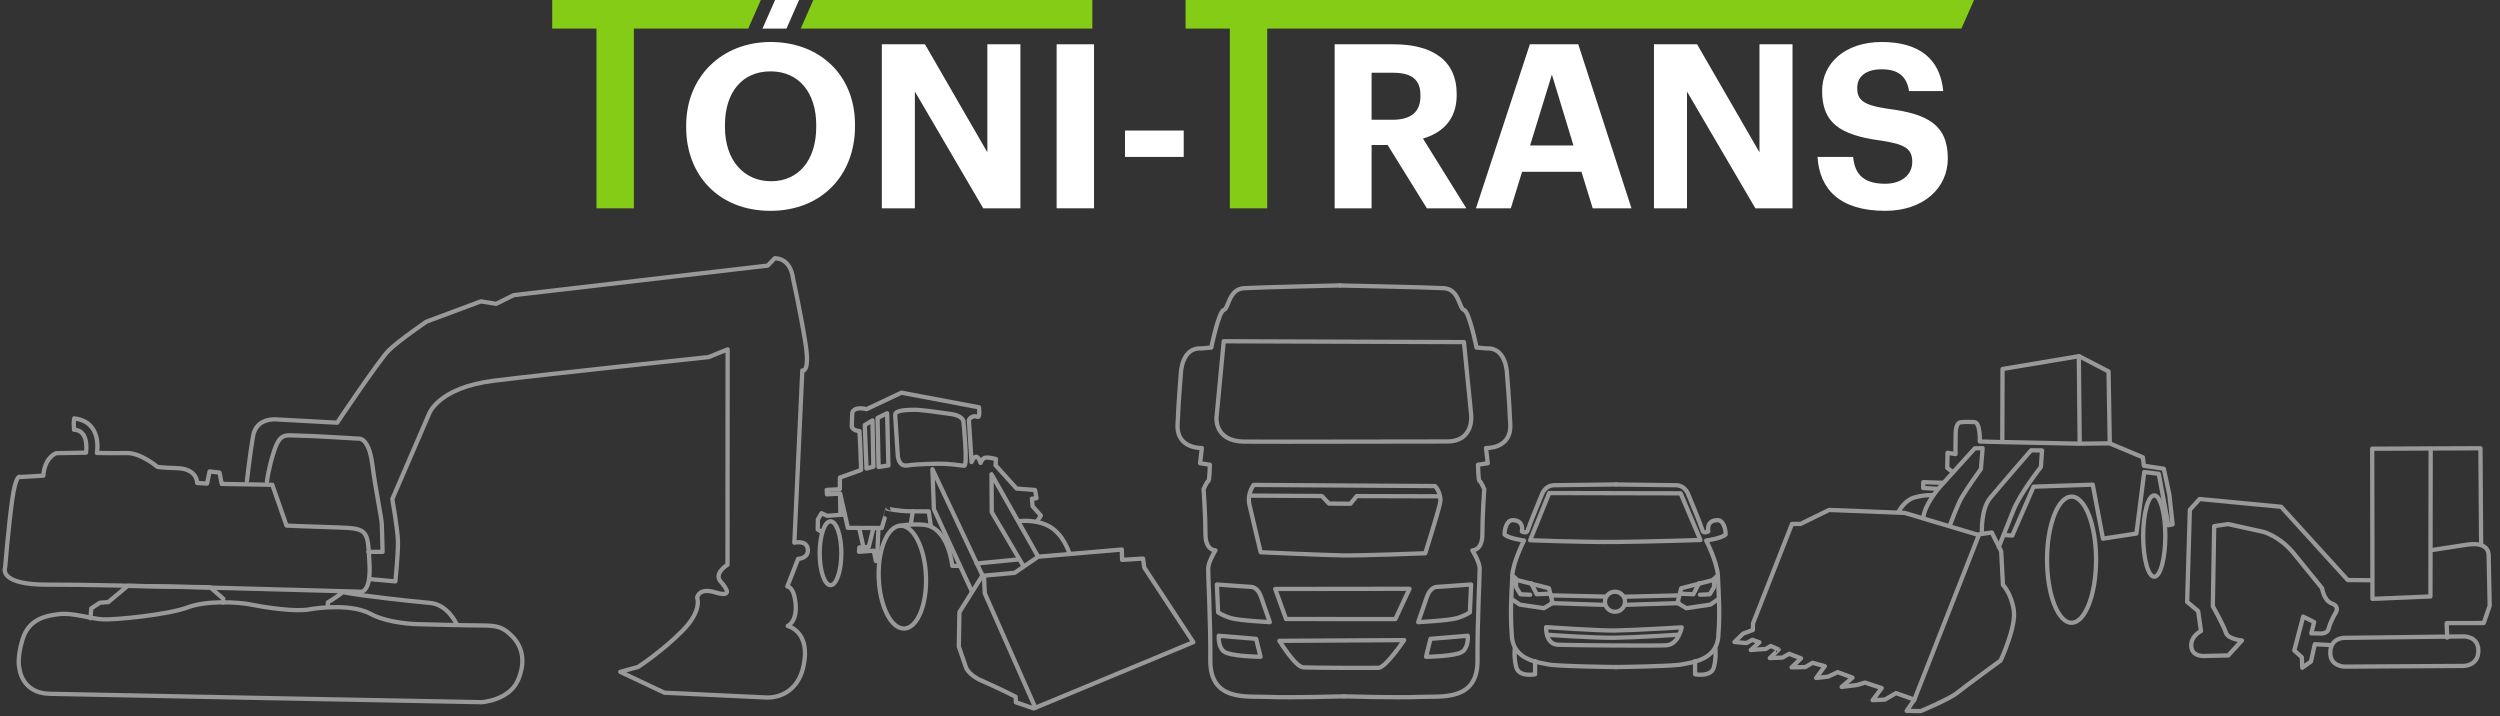 <?xml version="1.0" encoding="UTF-8" standalone="no"?>
<!DOCTYPE svg PUBLIC "-//W3C//DTD SVG 1.1//EN" "http://www.w3.org/Graphics/SVG/1.1/DTD/svg11.dtd">
<!-- Created with Vectornator (http://vectornator.io/) -->
<svg height="100%" stroke-miterlimit="10" style="fill-rule:nonzero;clip-rule:evenodd;stroke-linecap:round;stroke-linejoin:round;" version="1.1" viewBox="0 0 584.01 167.265" width="100%" xml:space="preserve" xmlns="http://www.w3.org/2000/svg" xmlns:xlink="http://www.w3.org/1999/xlink">
<rect x="0" y="0" width="584.01" height="167.265" fill="#333333" stroke="none"/>
<defs/>
<clipPath id="ArtboardFrame">
<rect height="167.265" width="584.01" x="0" y="0"/>
</clipPath>
<g clip-path="url(#ArtboardFrame)" id="Layer-1" visibility="hidden">
<path d="M0.029-20.772L636.843-20.772L636.843 212.189L0.029 212.189L0.029-20.772Z" fill="#171717" fill-rule="nonzero" opacity="1" stroke="none"/>
</g>
<g id="Layer-2">
<g opacity="0.5">
<path d="M298.881 149.7C298.881 149.7 302.576 155.787 304.443 155.9C306.31 156.013 320.32 156.048 322.018 156.01C323.715 155.973 328.012 149.531 328.012 149.531L298.881 149.7Z" fill="none" opacity="1" stroke="#ffffff" stroke-linecap="butt" stroke-linejoin="round" stroke-width="1"/>
<path d="M300.424 144.602L325.963 144.62L329.259 137.545L297.894 137.583L300.424 144.602Z" fill="none" opacity="1" stroke="#ffffff" stroke-linecap="butt" stroke-linejoin="round" stroke-width="1"/>
<path d="M294.5 129.005C294.5 129.005 308.965 129.666 313.642 129.741C318.319 129.816 332.953 129.243 332.953 129.243C332.953 129.243 335.8 120.167 336.366 117.715C336.932 115.264 335.216 113.548 335.216 113.548L292.853 113.279C292.853 113.279 291.288 115.278 291.873 117.899C292.457 120.52 294.5 129.005 294.5 129.005Z" fill="none" opacity="1" stroke="#ffffff" stroke-linecap="butt" stroke-linejoin="round" stroke-width="1"/>
<path d="M52.06 140.768L52.145 139.859L49.096 137.18L29.817 136.867L25.296 140.652L23.329 140.795L21.314 142.134L21.14 144.414" fill="none" opacity="1" stroke="#ffffff" stroke-linecap="butt" stroke-linejoin="round" stroke-width="1"/>
<path d="M106.636 145.714C106.636 145.714 104.556 141.183 100.452 140.841C96.348 140.499 83.638 139.092 80.075 138.323C78.622 139.522 76.599 140.716 76.599 140.716L76.547 141.483" fill="none" opacity="1" stroke="#ffffff" stroke-linecap="butt" stroke-linejoin="round" stroke-width="1"/>
<path d="M62.357 112.486C62.357 112.486 62.73 109.33 64.018 105.394C65.477 100.936 66.819 101.752 69.526 101.752C72.233 101.752 83.691 102.467 83.691 102.467C83.691 102.467 86.114 101.874 86.969 108.452C87.823 115.03 89.109 120.624 89.194 122.533C89.28 124.442 89.365 128.917 89.365 128.917L86.059 128.917" fill="none" opacity="1" stroke="#ffffff" stroke-linecap="butt" stroke-linejoin="round" stroke-width="1"/>
<path d="M86.667 135.303L92.363 135.817C92.363 135.817 93.045 129.197 92.966 126.41C92.887 123.623 91.645 116.579 91.645 116.579L100.285 96.56C100.285 96.56 102.476 90.546 115.299 88.946C128.122 87.347 165.552 83.415 165.552 83.415L169.98 81.616L169.946 131.935C169.946 131.935 166.63 133.918 168.37 135.875C170.11 137.832 170.9 139.532 167.026 138.366C163.151 137.2 162.855 139.612 162.855 139.612C162.855 139.612 164.14 142.577 159.415 147.361C154.69 152.145 149.068 155.797 149.068 155.797L144.9 156.952L155.207 161.819L179.084 162.939C179.084 162.939 186.05 163.507 187.73 155.481C189.41 147.455 184.013 146.23 184.013 146.23C184.013 146.23 186.216 145.297 185.86 141.126C185.504 136.954 183.922 136.994 183.922 136.994L186.435 130.56C186.435 130.56 188.965 130.461 188.708 128.267C188.451 126.072 185.565 126.784 185.565 126.784L187.427 86.537C187.427 86.537 189.318 87.299 188.101 79.822C186.885 72.345 185.242 64.992 185.242 64.992C185.242 64.992 184.886 60.406 180.992 60.327L179.331 62.046L120.02 68.941L115.905 70.977L112.326 70.404L99.61 75.141C99.61 75.141 93.087 79.609 90.833 81.843C88.579 84.077 78.763 98.745 78.763 98.745L64.608 97.977C64.608 97.977 59.868 97.421 59.112 101.891C58.355 106.361 57.683 112.312 57.683 112.312" fill="none" opacity="1" stroke="#ffffff" stroke-linecap="butt" stroke-linejoin="round" stroke-width="1"/>
<path d="M20.098 105.743L13.172 105.863C13.172 105.863 10.453 106.687 10.128 111.111L4.731 111.435C4.731 111.435 3.716 110.38 2.823 116.955C1.93 123.529 1.2 132.539 1.2 132.539C1.2 132.539-0.648 136.7 11.446 136.579C23.54 136.457 83.877 138.216 83.877 138.216C83.877 138.216 86.717 139.19 86.312 131.641C85.906 124.093 86.09 123.432 79.353 123.229C72.616 123.026 66.934 122.783 66.934 122.783L63.607 113.246L51.797 113.043L51.281 110.397L48.963 110.128L48.369 112.969L46.059 112.821C46.059 112.821 46.175 109.506 41.349 109.36C37.945 109.258 36.783 109.068 36.783 109.068C36.783 109.068 32.891 105.756 29.575 105.828C26.259 105.9 22.631 105.804 22.631 105.804C22.631 105.804 24.052 98.536 17.337 97.738C17.113 99.44 17.281 98.575 17.288 100.39C20.925 100.482 20.098 105.743 20.098 105.743Z" fill="none" opacity="1" stroke="#ffffff" stroke-linecap="butt" stroke-linejoin="round" stroke-width="1"/>
<path d="M4.571 156.298C4.571 156.298 5.109 161.901 11.544 162.072C17.98 162.243 112.563 164.034 112.563 164.034C112.563 164.034 118.947 163.606 120.998 158.904C123.05 154.202 121.739 150.753 119.659 148.644C117.579 146.535 116.296 146.108 112.449 146.108C108.602 146.108 97.272 145.794 97.272 145.794C97.272 145.794 90.766 145.666 86.605 143.415C82.445 141.164 75.311 141.803 72.12 142.373C68.928 142.943 62.028 141.914 58.807 141.259C55.587 140.603 48.222 140.232 43.844 141.886C39.294 143.604 26.932 144.829 24.025 144.686C21.118 144.544 17.045 143.083 13.823 143.461C10.685 143.828 6.718 144.604 5.265 149.363C3.811 154.122 4.571 156.298 4.571 156.298Z" fill="none" opacity="1" stroke="#ffffff" stroke-linecap="butt" stroke-linejoin="round" stroke-width="1"/>
<path d="M313.844 162.665C313.844 162.665 326.576 163.031 331.549 162.805C336.522 162.579 345.21 163.969 345.153 154.294C345.097 144.62 345.709 134.275 345.652 132.728C345.596 131.182 343.955 128.561 343.955 128.561C343.955 128.561 346.312 128.655 346.293 124.713C346.275 120.772 346.729 114.266 346.729 114.266C346.729 114.266 345.956 112.494 345.635 112.38C345.315 112.267 345.268 108.566 345.268 108.566L347.55 108.208L347.135 104.663C347.135 104.663 353.035 104.919 352.809 99.243C352.583 93.567 352.036 87.232 352.036 87.232C352.036 87.232 351.904 81.134 347.322 81.398L344.926 81.191C344.926 81.191 343.229 72.802 342.022 72.425C340.815 72.048 340.896 67.526 337.273 67.319C333.65 67.112 313.019 66.69 313.019 66.69" fill="none" opacity="1" stroke="#ffffff" stroke-linecap="butt" stroke-linejoin="round" stroke-width="1"/>
<path d="M314.029 162.665C314.029 162.665 301.316 163.031 296.343 162.805C291.37 162.579 282.682 163.969 282.739 154.294C282.796 144.62 282.183 134.275 282.24 132.728C282.297 131.182 283.937 128.561 283.937 128.561C283.937 128.561 281.58 128.655 281.599 124.713C281.618 120.772 281.163 114.266 281.163 114.266C281.163 114.266 281.936 112.494 282.257 112.38C282.578 112.267 282.624 108.566 282.624 108.566L280.342 108.208L280.757 104.663C280.757 104.663 274.857 104.919 275.083 99.243C275.31 93.567 275.856 87.232 275.856 87.232C275.856 87.232 275.988 81.134 280.571 81.398L282.966 81.191C282.966 81.191 284.663 72.802 285.87 72.425C287.077 72.048 286.996 67.526 290.619 67.319C294.242 67.112 313.082 66.671 313.082 66.671" fill="none" opacity="1" stroke="#ffffff" stroke-linecap="butt" stroke-linejoin="round" stroke-width="1"/>
<path d="M285.869 79.717L284.177 97.574C284.177 97.574 283.675 103.086 290.631 103.161C297.586 103.237 332.617 103.104 337.971 103.132C344.527 103.165 343.661 96.773 343.661 96.773L341.98 79.914L285.869 79.717Z" fill="none" opacity="1" stroke="#ffffff" stroke-linecap="butt" stroke-linejoin="round" stroke-width="1"/>
<path d="M291.928 115.777L308.79 115.867L310.45 117.64L315.466 117.677L316.937 115.886L335.946 115.937" fill="none" opacity="1" stroke="#ffffff" stroke-linecap="butt" stroke-linejoin="round" stroke-width="1"/>
<path d="M331.297 145.333C331.297 145.333 338.317 144.989 340.316 144.404C342.315 143.819 343.371 143.046 343.371 143.046L343.654 136.54L335.593 137.111C335.593 137.111 334.141 137.111 333.349 139.393C332.557 141.675 331.297 145.333 331.297 145.333Z" fill="none" opacity="1" stroke="#ffffff" stroke-linecap="butt" stroke-linejoin="round" stroke-width="1"/>
<path d="M334.164 149.239L333.127 153.425C333.127 153.425 340.407 153.357 341.765 152.131C343.123 150.905 342.878 148.51 342.878 148.51L334.164 149.239Z" fill="none" opacity="1" stroke="#ffffff" stroke-linecap="butt" stroke-linejoin="round" stroke-width="1"/>
<path d="M395.969 154.443L395.983 157.515C395.983 157.515 399.73 158.241 400.361 155.91C400.992 153.579 400.703 151.366 400.703 151.366" fill="none" opacity="1" stroke="#ffffff" stroke-linecap="butt" stroke-linejoin="round" stroke-width="1"/>
<path d="M296.628 145.333C296.628 145.333 289.608 144.989 287.609 144.404C285.61 143.819 284.554 143.046 284.554 143.046L284.271 136.54L292.332 137.111C292.332 137.111 293.784 137.111 294.576 139.393C295.368 141.675 296.628 145.333 296.628 145.333Z" fill="none" opacity="1" stroke="#ffffff" stroke-linecap="butt" stroke-linejoin="round" stroke-width="1"/>
<path d="M293.432 149.239L294.469 153.425C294.469 153.425 287.188 153.357 285.83 152.131C284.472 150.905 284.718 148.51 284.718 148.51L293.432 149.239Z" fill="none" opacity="1" stroke="#ffffff" stroke-linecap="butt" stroke-linejoin="round" stroke-width="1"/>
<path d="M554.003 135.549L548.443 135.498L532.877 118.387L513.838 116.573L511.56 119.089L510.927 140.592L513.494 142.751L514.165 147.415C514.165 147.415 511.615 148.639 511.904 151.121C512.193 153.603 515.193 153.229 515.193 153.229L520.531 153.11L523.727 149.625C523.727 149.625 520.463 149.319 519.987 147.789C519.511 146.259 516.925 141.595 516.925 141.595L517.244 122.903L520.491 122.427L528.779 124.256C528.779 124.256 532.605 125.312 535.75 129.171C538.895 133.031 542.448 137.417 542.448 137.417C542.448 137.417 542.856 140.307 544.709 140.97C546.563 141.633 545.696 143.01 545.696 143.01C545.696 143.01 544.402 145.139 543.978 146.836C543.637 148.267 541.802 147.975 541.802 147.975L539.932 147.958L540.595 145.323L538.028 144.047L535.954 151.953L537.722 153.551L537.807 155.982L539.847 154.537L540.748 150.491L544.556 150.695" fill="none" opacity="1" stroke="#ffffff" stroke-linecap="butt" stroke-linejoin="round" stroke-width="1"/>
<path d="M547.7 155.727L575.468 155.562C575.468 155.562 578.973 155.607 578.956 151.986C578.939 148.365 575.199 148.671 575.199 148.671L547.936 149.004C547.936 149.004 544.273 148.749 544.365 152.66C544.437 155.686 547.7 155.727 547.7 155.727Z" fill="none" opacity="1" stroke="#ffffff" stroke-linecap="butt" stroke-linejoin="round" stroke-width="1"/>
<path d="M571.675 148.956L571.544 145.559L580.207 145.54L581.601 141.528L581.356 129.85C581.356 129.85 581.782 126.42 576.377 127.227C570.963 128.036 567.996 128.519 567.996 128.519" fill="none" opacity="1" stroke="#ffffff" stroke-linecap="butt" stroke-linejoin="round" stroke-width="1"/>
<path d="M579.601 127.267L579.44 104.713L554.154 104.82L554.22 139.9L567.761 139.332L567.819 104.728" fill="none" opacity="1" stroke="#ffffff" stroke-linecap="butt" stroke-linejoin="round" stroke-width="1"/>
<path d="M392.845 146.557C392.845 146.557 381.192 147.235 377.273 147.29C373.355 147.345 361.183 146.503 361.183 146.503C361.183 146.503 360.921 150.493 363.992 150.617C367.064 150.74 386.318 150.893 389.225 150.742C392.132 150.591 392.845 146.557 392.845 146.557Z" fill="none" opacity="1" stroke="#ffffff" stroke-linecap="butt" stroke-linejoin="round" stroke-width="1"/>
<path d="M361.46 148.277C361.46 148.277 372.144 149.048 377.187 148.981C382.195 148.915 392.148 148.263 392.148 148.263" fill="none" opacity="1" stroke="#ffffff" stroke-linecap="butt" stroke-linejoin="round" stroke-width="1"/>
<path d="M357.439 126.202C357.439 126.202 369.279 126.67 377.413 126.602C385.621 126.533 397.221 126.145 397.221 126.145L392.606 115.243L361.904 115.176L357.439 126.202Z" fill="none" opacity="1" stroke="#ffffff" stroke-linecap="butt" stroke-linejoin="round" stroke-width="1"/>
<path d="M401.286 140.048L399.544 141.241L393.931 142.077L391.861 140.843L392.738 137.415L400.052 135.533L401.273 134.436" fill="none" opacity="1" stroke="#ffffff" stroke-linecap="butt" stroke-linejoin="round" stroke-width="1"/>
<path d="M396.891 136.245L395.588 138.818L392.477 138.683" fill="none" opacity="1" stroke="#ffffff" stroke-linecap="butt" stroke-linejoin="round" stroke-width="1"/>
<path d="M400.444 135.419L400.391 137.189L399.407 138.82L397.12 138.937" fill="none" opacity="1" stroke="#ffffff" stroke-linecap="butt" stroke-linejoin="round" stroke-width="1"/>
<path d="M392.162 139.084L379.474 139.398" fill="none" opacity="1" stroke="#ffffff" stroke-linecap="butt" stroke-linejoin="round" stroke-width="1"/>
<path d="M392.232 140.89L379.658 141.29" fill="none" opacity="1" stroke="#ffffff" stroke-linecap="butt" stroke-linejoin="round" stroke-width="1"/>
<path d="M358.608 154.443L358.594 157.515C358.594 157.515 354.847 158.241 354.216 155.91C353.585 153.579 353.874 151.366 353.874 151.366" fill="none" opacity="1" stroke="#ffffff" stroke-linecap="butt" stroke-linejoin="round" stroke-width="1"/>
<path d="M353.291 140.048L355.033 141.241L360.646 142.077L362.716 140.843L361.839 137.415L354.525 135.533L353.304 134.436" fill="none" opacity="1" stroke="#ffffff" stroke-linecap="butt" stroke-linejoin="round" stroke-width="1"/>
<path d="M357.686 136.245L358.989 138.818L362.099 138.683" fill="none" opacity="1" stroke="#ffffff" stroke-linecap="butt" stroke-linejoin="round" stroke-width="1"/>
<path d="M354.133 135.419L354.186 137.189L355.17 138.82L357.457 138.937" fill="none" opacity="1" stroke="#ffffff" stroke-linecap="butt" stroke-linejoin="round" stroke-width="1"/>
<path d="M362.415 139.084L375.061 139.364" fill="none" opacity="1" stroke="#ffffff" stroke-linecap="butt" stroke-linejoin="round" stroke-width="1"/>
<path d="M362.344 140.89L374.827 141.299" fill="none" opacity="1" stroke="#ffffff" stroke-linecap="butt" stroke-linejoin="round" stroke-width="1"/>
<path d="M377.448 155.827C377.448 155.827 390.761 155.669 392.901 155.206C395.092 154.732 400.997 154.263 401.401 148.69C401.804 143.118 401.56 140.105 401.306 134.45C401.167 131.343 398.57 126.264 398.57 126.264C398.57 126.264 402.154 125.799 403.107 124.859C403.143 123.715 402.649 121.467 401.169 121.505C398.448 121.574 399.073 124.143 399.073 124.143C399.073 124.143 397.98 124.71 397.761 124.026C397.151 122.116 394.466 115.698 394.466 115.698C394.466 115.698 393.818 113.364 391.477 113.349C388.384 113.33 377.499 113.174 377.499 113.174" fill="none" opacity="1" stroke="#ffffff" stroke-linecap="butt" stroke-linejoin="round" stroke-width="1"/>
<path d="M377.584 155.827C377.584 155.827 363.825 155.669 361.685 155.206C359.494 154.732 353.589 154.263 353.185 148.69C352.782 143.118 353.026 140.105 353.28 134.45C353.419 131.343 356.016 126.264 356.016 126.264C356.016 126.264 352.432 125.799 351.479 124.859C351.443 123.715 351.937 121.467 353.417 121.505C356.138 121.574 355.513 124.143 355.513 124.143C355.513 124.143 356.606 124.71 356.825 124.026C357.435 122.116 360.12 115.698 360.12 115.698C360.12 115.698 360.768 113.364 363.109 113.349C366.202 113.33 377.508 113.165 377.508 113.165" fill="none" opacity="1" stroke="#ffffff" stroke-linecap="butt" stroke-linejoin="round" stroke-width="1"/>
<path d="M374.922 140.568C374.922 139.274 375.971 138.225 377.265 138.225C378.559 138.225 379.608 139.274 379.608 140.568C379.608 141.862 378.559 142.911 377.265 142.911C375.971 142.911 374.922 141.862 374.922 140.568Z" fill="none" opacity="1" stroke="#ffffff" stroke-linecap="butt" stroke-linejoin="round" stroke-width="1"/>
<path d="M237.328 164.067L241.492 165.491L278.761 150.015L267.305 132.578L267.022 130.48L262.124 130.788L262.061 128.367L242.527 130.049L237.004 133.82L229.458 134.509L224.124 143.002L223.981 151.022L225.553 155.609C225.553 155.609 225.886 157.528 229.392 159.041C232.898 160.555 237.245 162.75 237.245 162.75L237.328 164.067Z" fill="none" opacity="1" stroke="#ffffff" stroke-linecap="butt" stroke-linejoin="round" stroke-width="1"/>
<path d="M241.855 165.317L230.04 138.593L229.874 134.618" fill="none" opacity="1" stroke="#ffffff" stroke-linecap="butt" stroke-linejoin="round" stroke-width="1"/>
<path d="M242.395 121.618L243.156 120.446L241.217 118.26L241.061 116.503L242.126 116.385L241.794 114.462L237.48 114.126L232.557 108.676L232.664 107.231C232.664 107.231 231.128 106.811 230.279 106.899C229.429 106.987 229.07 108.141 229.07 108.141C229.07 108.141 228.611 106.603 227.987 106.706C227.371 106.808 226.961 107.942 226.961 107.942L226.336 98.126C226.336 98.126 226.908 96.828 228.426 97.384C228.96 97.58 228.699 95.15 228.699 95.15L210.571 91.732L202.423 95.589C202.423 95.589 199.577 94.769 199.093 96.439C198.985 98.519 198.988 99.738 198.988 99.738C198.988 99.738 199.34 100.656 200.765 100.685C200.984 103.613 201.16 109.782 201.16 109.782L196.209 111.569L196.19 114.274L193.121 114.447L193.179 115.482L196.268 115.306L198.066 123.312L205.979 123.34C205.979 123.34 207.351 118.793 207.322 118.822C207.293 118.852 209.8 119.404 212.544 119.443C215.288 119.482 216.949 119.453 216.949 119.453L217.427 122.683" fill="none" opacity="1" stroke="#ffffff" stroke-linecap="butt" stroke-linejoin="round" stroke-width="1"/>
<path d="M205.001 97.631L207.238 96.537L207.534 108.731L205.239 109.093L205.001 97.631Z" fill="none" opacity="1" stroke="#ffffff" stroke-linecap="butt" stroke-linejoin="round" stroke-width="1"/>
<path d="M202.016 99.297L202.415 109.45L204.027 109.021L203.812 98.205L202.016 99.297Z" fill="none" opacity="1" stroke="#ffffff" stroke-linecap="butt" stroke-linejoin="round" stroke-width="1"/>
<path d="M209.72 106.298C209.72 106.298 209.785 109.071 211.948 108.736C214.531 108.337 219.292 108.309 220.314 108.342C222.027 108.397 223.789 108.616 225.238 108.809C226.133 108.928 225.054 98.373 225.054 98.373C225.054 98.373 224.829 97.09 222.225 96.724C219.62 96.357 215.05 95.66 213.247 95.727C211.54 95.791 209.059 95.821 209.115 96.983C209.172 98.144 209.72 106.298 209.72 106.298Z" fill="none" opacity="1" stroke="#ffffff" stroke-linecap="butt" stroke-linejoin="round" stroke-width="1"/>
<path d="M242.414 129.876L231.625 110.782L231.672 119.634L239.045 132.171" fill="none" opacity="1" stroke="#ffffff" stroke-linecap="butt" stroke-linejoin="round" stroke-width="1"/>
<path d="M227.01 138.106L218.165 118.964L217.815 109.6L229.479 134.345" fill="none" opacity="1" stroke="#ffffff" stroke-linecap="butt" stroke-linejoin="round" stroke-width="1"/>
<path d="M228.131 131.64L237.876 130.69" fill="none" opacity="1" stroke="#ffffff" stroke-linecap="butt" stroke-linejoin="round" stroke-width="1"/>
<path d="M200.722 123.407L201.655 127.639" fill="none" opacity="1" stroke="#ffffff" stroke-linecap="butt" stroke-linejoin="round" stroke-width="1"/>
<path d="M203.988 123.527L202.947 127.762L200.734 127.891L200.664 128.896L204.109 128.649L204.62 131.072L204.981 128.42L205.202 123.477" fill="none" opacity="1" stroke="#ffffff" stroke-linecap="butt" stroke-linejoin="round" stroke-width="1"/>
<path d="M196.242 115.688L196.313 120.094" fill="none" opacity="1" stroke="#ffffff" stroke-linecap="butt" stroke-linejoin="round" stroke-width="1"/>
<path d="M197.379 120.2L193.225 120.492L191.903 119.884L191.057 121.355L191.022 123.699L191.912 124.228" fill="none" opacity="1" stroke="#ffffff" stroke-linecap="butt" stroke-linejoin="round" stroke-width="1"/>
<path d="M191.484 129.24C191.484 125.122 192.616 121.783 194.012 121.783C195.408 121.783 196.54 125.122 196.54 129.24C196.54 133.358 195.408 136.697 194.012 136.697C192.616 136.697 191.484 133.358 191.484 129.24Z" fill="none" opacity="1" stroke="#ffffff" stroke-linecap="butt" stroke-linejoin="round" stroke-width="1"/>
<path d="M205.277 135.033C205.027 128.401 207.295 122.931 210.343 122.816C213.391 122.701 216.065 127.985 216.315 134.617C216.565 141.249 214.297 146.718 211.249 146.833C208.201 146.948 205.527 141.665 205.277 135.033Z" fill="none" opacity="1" stroke="#ffffff" stroke-linecap="butt" stroke-linejoin="round" stroke-width="1"/>
<path d="M249.771 129.155C249.771 129.155 248.467 124.822 245.113 122.965C241.954 121.216 238.105 121.747 238.105 121.747" fill="none" opacity="1" stroke="#ffffff" stroke-linecap="butt" stroke-linejoin="round" stroke-width="1"/>
<path d="M224.163 132.195L222.453 132.193C222.453 132.193 221.637 123.082 215.703 122.584C212.691 122.331 209.847 122.865 209.847 122.865" fill="none" opacity="1" stroke="#ffffff" stroke-linecap="butt" stroke-linejoin="round" stroke-width="1"/>
<path d="M213.241 119.441L212.773 122.327" fill="none" opacity="1" stroke="#ffffff" stroke-linecap="butt" stroke-linejoin="round" stroke-width="1"/>
<path d="M468.132 124.978L470.081 125.11L475.05 113.689L488.873 113.216L491.257 125.837L499.072 124.639L500.907 110.265L504.294 110.678L506.543 122.687L507.531 122.508L506.775 115.584L505.47 109.49L500.827 108.812L500.58 106.829L492.797 103.565L485.808 103.65L467.82 103.274L462.497 103.137C462.497 103.137 462.66 98.712 461.242 98.61C459.33 98.471 458.036 98.643 458.036 98.643C458.036 98.643 456.901 98.544 456.847 101.22C456.792 103.915 456.814 106.078 456.814 106.078L454.951 105.779L454.885 109.298L456.108 110.24" fill="none" opacity="1" stroke="#ffffff" stroke-linecap="butt" stroke-linejoin="round" stroke-width="1"/>
<path d="M405.172 149.979L407.985 150.222L409.36 149.463L411.013 150.049L408.977 151.852L412.485 151.59L413.642 150.906C413.642 150.906 415.475 151.68 415.512 151.71C415.55 151.74 413.434 153.721 413.434 153.721L416.391 153.615L417.961 152.728L420.734 153.788L418.529 155.898L421.722 155.831L423.42 154.832L426.28 155.623L424.26 158.382L427.023 158.07L429.288 157.016L432.752 158.301L430.214 160.464L433.861 160.013L435.664 159.45L439.578 160.734L437.449 163.565L440.332 163.426L442.925 161.909L447.202 163.434L445.406 166.064L448.678 166.114C448.678 166.114 455.253 163.4 457.222 161.83C459.19 160.26 467.347 154.304 467.347 154.304C467.347 154.304 471.021 146.53 470.435 142.564C469.849 138.597 467.896 136.628 467.896 136.628L467.483 128.777L465.286 124.389L461.877 124.88L444.954 119.819L427.298 119.122L420.616 122.388L418.61 122.403L409.515 145.605L409.478 147.168L407.209 148.008L405.172 149.979Z" fill="none" opacity="1" stroke="#ffffff" stroke-linecap="butt" stroke-linejoin="round" stroke-width="1"/>
<path d="M462.25 125.033L447.131 163.605" fill="none" opacity="1" stroke="#ffffff" stroke-linecap="butt" stroke-linejoin="round" stroke-width="1"/>
<path d="M467.745 103.015L467.799 86.195L485.674 83.2L492.568 86.775L492.843 103.205" fill="none" opacity="1" stroke="#ffffff" stroke-linecap="butt" stroke-linejoin="round" stroke-width="1"/>
<path d="M485.825 103.514L485.621 83.235" fill="none" opacity="1" stroke="#ffffff" stroke-linecap="butt" stroke-linejoin="round" stroke-width="1"/>
<path d="M462.976 124.349C462.976 124.349 462.742 118.95 464.914 116.324C467.085 113.698 474.475 105.191 474.475 105.191L477.023 105.224L476.768 109.08C476.768 109.08 471.901 115.252 470.35 119.185C468.799 123.117 466.926 127.767 466.926 127.767" fill="none" opacity="1" stroke="#ffffff" stroke-linecap="butt" stroke-linejoin="round" stroke-width="1"/>
<path d="M455.45 122.846C455.45 122.846 457.26 117.903 458.323 116.099C459.52 114.067 462.751 109.538 462.751 109.538L463.15 104.696L461.322 104.73L453.14 113.775C453.14 113.775 449.509 117.872 449.31 120.963" fill="none" opacity="1" stroke="#ffffff" stroke-linecap="butt" stroke-linejoin="round" stroke-width="1"/>
<path d="M452.564 114.185L449.252 113.997L449.285 112.634L453.876 112.784" fill="none" opacity="1" stroke="#ffffff" stroke-linecap="butt" stroke-linejoin="round" stroke-width="1"/>
<path d="M443.543 119.484C443.543 119.484 444.851 116.958 447.066 116.26C449.282 115.562 451.606 115.651 451.606 115.651" fill="none" opacity="1" stroke="#ffffff" stroke-linecap="butt" stroke-linejoin="round" stroke-width="1"/>
<path d="M478.197 130.742C478.197 122.605 480.761 116.008 483.924 116.008C487.088 116.008 489.652 122.605 489.652 130.742C489.652 138.88 487.088 145.477 483.924 145.477C480.761 145.477 478.197 138.88 478.197 130.742Z" fill="none" opacity="1" stroke="#ffffff" stroke-linecap="butt" stroke-linejoin="round" stroke-width="1"/>
<path d="M500.652 125.222C500.652 119.974 501.811 115.719 503.24 115.719C504.67 115.719 505.829 119.974 505.829 125.222C505.829 130.471 504.67 134.726 503.24 134.726C501.811 134.726 500.652 130.471 500.652 125.222Z" fill="none" opacity="1" stroke="#ffffff" stroke-linecap="butt" stroke-linejoin="round" stroke-width="1"/>
</g>
</g>
<g clip-path="url(#ArtboardFrame)" id="Layer-4">
<g opacity="1">
<path d="M139.341 48.66L148.075 48.66L148.075 6.679L174.791 6.679L177.768-0.073L128.998-0.073L128.998 6.679L139.341 6.679L139.341 48.66Z" fill="#84cc16" fill-rule="nonzero" opacity="1" stroke="none"/>
<path d="M179.959 49.25C191.909 49.25 199.732 40.944 199.732 29.53L199.732 29.102C199.732 17.581 191.534 9.81 180.012 9.81C168.652 9.81 160.293 17.902 160.293 29.316L160.293 29.744C160.293 40.944 167.956 49.25 179.959 49.25ZM180.12 42.337C173.85 42.337 169.349 37.514 169.349 29.691L169.349 29.262C169.349 21.546 173.368 16.669 180.012 16.669C186.711 16.669 190.676 21.76 190.676 29.209L190.676 29.637C190.676 37.354 186.604 42.337 180.12 42.337Z" fill="#ffffff" fill-rule="nonzero" opacity="1" stroke="none"/>
<path d="M206.002 48.66L213.718 48.66L213.718 21.385L229.687 48.66L238.368 48.66L238.368 10.346L230.651 10.346L230.651 35.585L216.076 10.346L206.002 10.346L206.002 48.66Z" fill="#ffffff" fill-rule="nonzero" opacity="1" stroke="none"/>
<path d="M246.834 48.66L255.569 48.66L255.569 10.346L246.834 10.346L246.834 48.66Z" fill="#ffffff" fill-rule="nonzero" opacity="1" stroke="none"/>
<path d="M262.803 36.657L276.521 36.657L276.521 30.495L262.803 30.495L262.803 36.657Z" fill="#ffffff" fill-rule="nonzero" opacity="1" stroke="none"/>
<path d="M287.292 48.66L296.027 48.66L296.027 6.679L458.196 6.679L461.173-0.073L276.95-0.073L276.95 6.679L287.292 6.679L287.292 48.66Z" fill="#84cc16" fill-rule="nonzero" opacity="1" stroke="none"/>
<path d="M311.781 48.66L320.408 48.66L320.408 33.871L324.159 33.871L333.322 48.66L342.539 48.66L332.412 32.37C336.913 31.031 340.289 27.976 340.289 22.189L340.289 21.974C340.289 14.044 334.555 10.346 325.499 10.346L311.781 10.346L311.781 48.66ZM320.408 27.976L320.408 16.991L325.285 16.991C329.464 16.991 331.822 18.331 331.822 22.242L331.822 22.457C331.822 26.154 329.625 27.976 325.285 27.976L320.408 27.976Z" fill="#ffffff" fill-rule="nonzero" opacity="1" stroke="none"/>
<path d="M344.79 48.66L352.935 48.66L355.561 40.14L369.44 40.14L372.065 48.66L381.121 48.66L368.689 10.346L357.383 10.346L344.79 48.66ZM362.527 17.42L367.564 33.978L357.436 33.978L362.527 17.42Z" fill="#ffffff" fill-rule="nonzero" opacity="1" stroke="none"/>
<path d="M386.373 48.66L394.089 48.66L394.089 21.385L410.058 48.66L418.739 48.66L418.739 10.346L411.022 10.346L411.022 35.585L396.447 10.346L386.373 10.346L386.373 48.66Z" fill="#ffffff" fill-rule="nonzero" opacity="1" stroke="none"/>
<path d="M440.388 49.25C449.444 49.25 455.017 43.838 455.017 37.032C455.017 29.102 450.248 26.583 440.977 25.404C435.083 24.547 433.85 23.261 433.85 20.528C433.85 17.956 435.779 16.187 439.584 16.187C443.388 16.187 445.425 17.795 445.961 21.278L453.945 21.278C453.248 13.669 448.211 9.81 439.584 9.81C431.117 9.81 425.651 14.687 425.651 21.224C425.651 28.619 429.67 31.567 439.477 32.852C445.103 33.71 446.711 34.782 446.711 37.836C446.711 40.837 444.192 42.927 440.388 42.927C434.708 42.927 433.261 40.087 432.886 36.657L424.58 36.657C425.062 44.32 429.885 49.25 440.388 49.25Z" fill="#ffffff" fill-rule="nonzero" opacity="1" stroke="none"/>
<path d="M183.722 6.679L186.699-0.073L181.096-0.073L178.119 6.679L183.722 6.679Z" fill="#ffffff" fill-rule="nonzero" opacity="1" stroke="none"/>
<path d="M255.17 6.679L255.17-0.073L190.027-0.073L187.05 6.679L255.17 6.679Z" fill="#84cc16" fill-rule="nonzero" opacity="1" stroke="none"/>
</g>
</g>
</svg>

